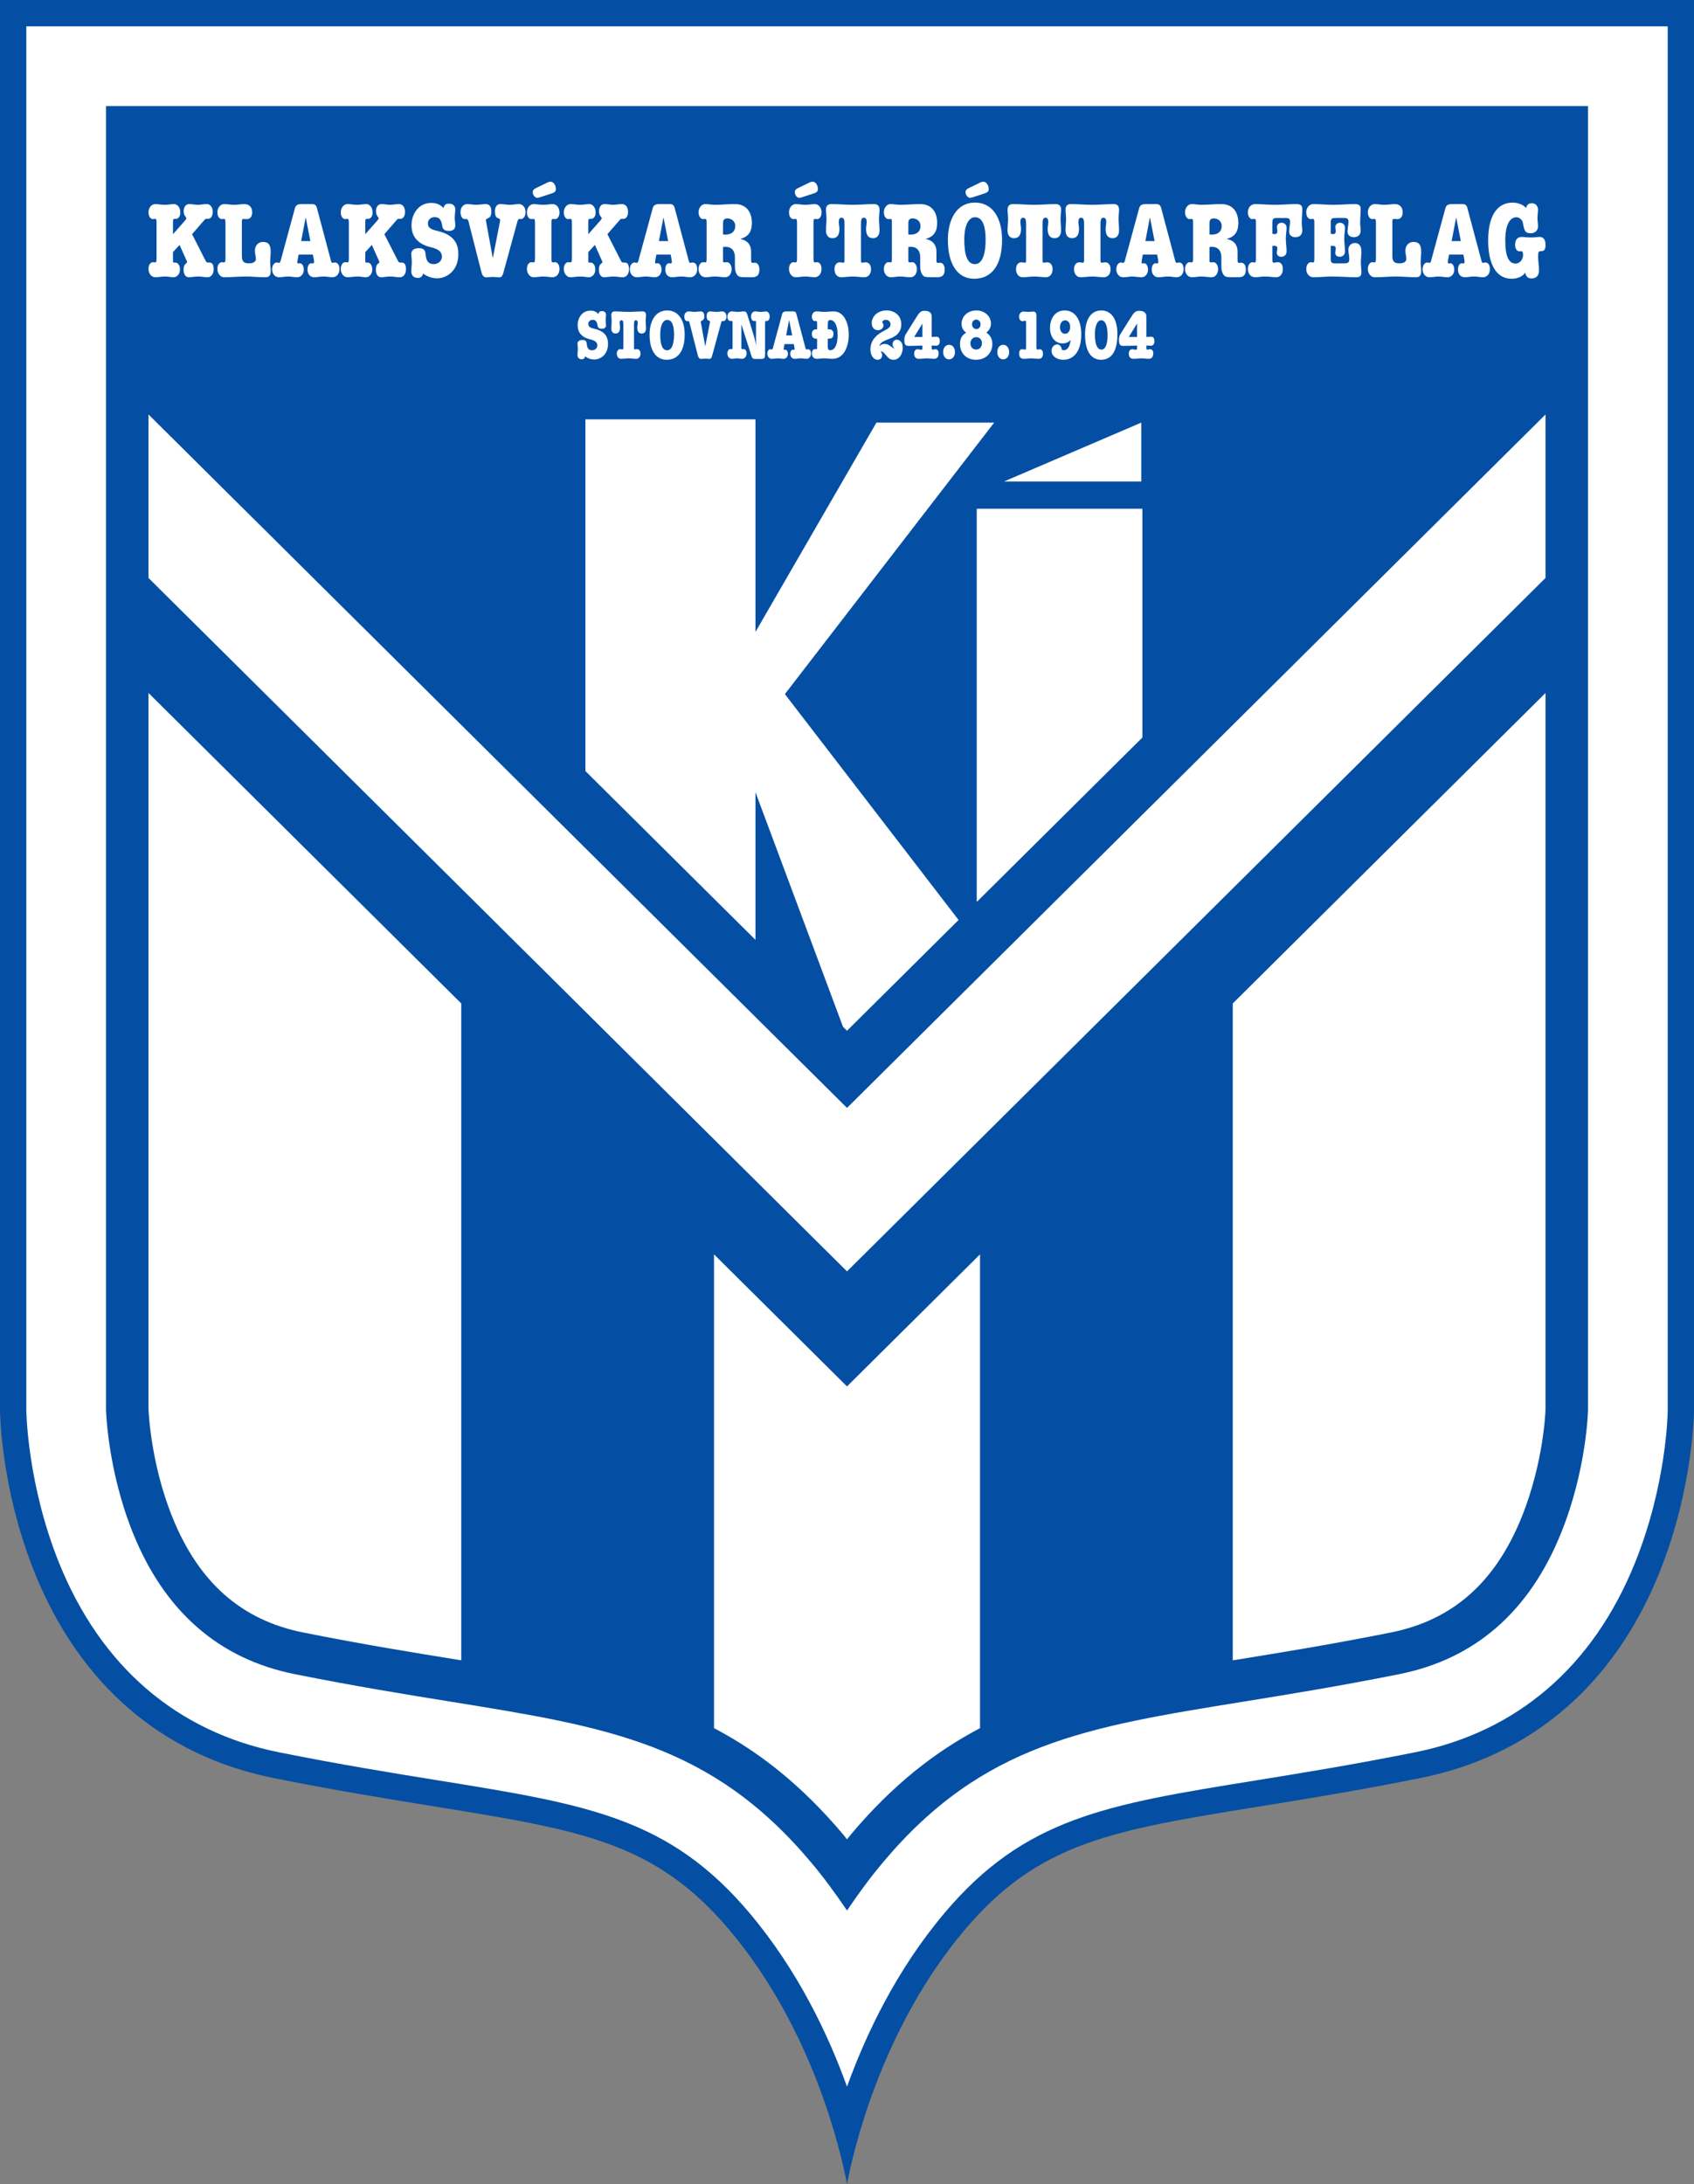 <?xml version="1.0" encoding="UTF-8"?>
<svg xmlns="http://www.w3.org/2000/svg" xmlns:xlink="http://www.w3.org/1999/xlink" width="442.58pt" height="570.41pt" viewBox="0 0 442.58 570.41" version="1.1">
<rect x="0" y="0" width="442.58" height="570.41" fill="#808080" stroke="none"/>
<defs>
<clipPath id="clip1">
  <path d="M 0 0 L 442.578 0 L 442.578 570.41 L 0 570.41 Z M 0 0 "/>
</clipPath>
</defs>
<g id="surface1">
<g clip-path="url(#clip1)" clip-rule="nonzero">
<path style=" stroke:none;fill-rule:nonzero;fill:rgb(1.569%,30.98%,63.921%);fill-opacity:1;" d="M 0 0.004 L 0 368.359 C 0.008 369.223 0.273 389.051 9.102 410.863 C 20.918 440.066 42.508 458.578 71.543 464.387 C 87.758 467.637 101.52 469.859 113.656 471.82 C 151.996 478.012 171.242 481.125 190.617 504.113 C 212.398 529.965 219.668 561.887 221.293 570.41 C 222.918 561.887 230.188 529.965 251.969 504.113 C 271.344 481.125 290.586 478.012 328.93 471.82 C 341.066 469.859 354.824 467.637 371.039 464.387 C 400.078 458.578 421.668 440.066 433.484 410.863 C 442.309 389.051 442.578 369.223 442.586 368.359 L 442.586 0.004 "/>
</g>
<path style=" stroke:none;fill-rule:nonzero;fill:rgb(100%,100%,100%);fill-opacity:1;" d="M 435.711 368.359 C 435.707 369.082 435.457 387.664 427.113 408.285 C 416.203 435.242 396.352 452.312 369.691 457.648 C 353.617 460.867 339.934 463.078 327.859 465.031 C 289.086 471.289 267.738 474.734 246.715 499.684 C 234.145 514.602 226.203 531.363 221.293 544.977 C 216.387 531.363 208.441 514.605 195.871 499.684 C 174.848 474.734 153.5 471.289 114.754 465.031 C 102.641 463.078 88.965 460.867 72.891 457.648 C 46.234 452.312 26.379 435.242 15.473 408.285 C 7.109 387.617 6.875 368.5 6.875 368.312 L 6.875 6.875 L 435.711 6.875 "/>
<path style=" stroke:none;fill-rule:nonzero;fill:rgb(1.569%,30.98%,63.921%);fill-opacity:1;" d="M 414.891 368.184 C 414.887 368.484 414.559 383.805 407.812 400.477 C 399.543 420.914 385.344 433.281 365.605 437.234 C 349.898 440.379 336.426 442.555 324.539 444.477 C 283.746 451.062 256.797 455.414 230.793 486.266 C 227.43 490.258 224.289 494.531 221.293 498.973 C 218.297 494.531 215.16 490.262 211.797 486.27 C 185.789 455.414 158.852 451.066 118.074 444.48 C 106.176 442.559 92.691 440.383 76.98 437.234 C 57.242 433.281 43.043 420.914 34.773 400.477 C 28.125 384.055 27.703 368.504 27.691 368.074 L 27.691 27.699 C 61.641 27.699 361.07 27.699 414.891 27.699 "/>
<path style=" stroke:none;fill-rule:nonzero;fill:rgb(100%,100%,100%);fill-opacity:1;" d="M 46.91 63.965 L 45.195 65.844 L 45.195 67.977 C 45.195 68.395 45.195 68.59 45.473 68.59 L 45.914 68.59 C 46.441 68.59 47.023 69.309 47.023 70.359 C 47.023 71.715 46.105 72.41 45.359 72.41 C 44.617 72.41 44.195 72.219 43.062 72.219 C 42.121 72.219 41.316 72.41 40.598 72.41 C 39.492 72.41 38.793 71.359 38.793 70.25 C 38.793 69 39.461 68.477 39.961 68.477 C 40.18 68.477 40.289 68.531 40.512 68.531 C 40.789 68.531 40.902 68.395 40.902 67.398 L 40.902 58.316 C 40.902 57.316 40.789 57.148 40.512 57.148 C 40.289 57.148 40.18 57.23 39.961 57.23 C 39.461 57.23 38.793 56.707 38.793 55.461 C 38.793 54.355 39.492 53.297 40.598 53.297 C 41.316 53.297 42.121 53.492 43.062 53.492 C 43.977 53.492 44.75 53.297 45.445 53.297 C 46.188 53.297 47.105 53.992 47.105 55.488 C 47.105 56.652 46.496 57.148 45.969 57.148 C 45.25 57.148 45.195 57.148 45.195 58.094 L 45.195 61.164 L 48.324 57.621 C 48.543 57.371 48.684 57.176 48.684 56.957 C 48.684 56.816 48.352 56.484 48.211 56.211 C 48.074 55.934 47.988 55.516 47.988 55.184 C 47.988 54.023 48.566 53.297 49.43 53.297 C 50.203 53.297 50.93 53.492 51.672 53.492 C 52.453 53.492 53.086 53.297 53.973 53.297 C 54.949 53.297 55.574 54.074 55.574 55.352 C 55.574 56.516 55.027 57.148 54.414 57.148 L 53.863 57.148 C 53.664 57.148 53.559 57.262 53.254 57.621 L 50.18 61.164 L 53.723 68.117 C 53.945 68.562 54.027 68.59 54.832 68.59 C 55.387 68.59 55.824 69.086 55.824 70.305 C 55.824 71.523 55.191 72.41 54.223 72.41 C 53.309 72.41 52.781 72.219 51.785 72.219 C 50.73 72.219 50.066 72.41 49.348 72.41 C 48.52 72.41 47.969 71.715 47.969 70.445 C 47.969 69.977 48.02 69.336 48.406 68.977 C 48.652 68.75 48.875 68.613 48.875 68.477 C 48.875 68.312 48.789 68.145 48.707 67.977 "/>
<path style=" stroke:none;fill-rule:nonzero;fill:rgb(100%,100%,100%);fill-opacity:1;" d="M 58.906 58.316 C 58.906 57.316 58.793 57.18 58.516 57.18 C 58.297 57.18 58.18 57.23 57.957 57.23 C 57.469 57.23 56.797 56.707 56.797 55.461 C 56.797 54.355 57.492 53.301 58.594 53.301 C 59.543 53.301 60.121 53.492 61.062 53.492 C 62.199 53.492 62.973 53.301 63.863 53.301 C 65.133 53.301 65.887 54.129 65.887 55.461 C 65.887 56.402 65.465 57.23 64.473 57.23 C 64.109 57.23 63.836 57.18 63.555 57.18 C 63.285 57.18 63.195 57.398 63.195 57.898 L 63.195 66.957 C 63.195 68.367 63.836 68.781 64.996 68.781 C 66.547 68.781 66.852 68.09 66.852 67.621 C 66.852 66.926 66.598 66.234 66.598 65.512 C 66.598 63.91 67.68 63.188 68.68 63.188 C 69.871 63.188 70.727 63.629 70.727 65.734 C 70.727 66.625 70.59 67.453 70.59 68.535 C 70.59 69.391 70.727 70 70.727 70.641 C 70.727 71.691 70.562 72.41 69.316 72.41 C 67.57 72.41 65.988 72.219 64.336 72.219 C 62.199 72.219 60.566 72.41 58.594 72.41 C 57.492 72.41 56.797 71.359 56.797 70.25 C 56.797 69 57.469 68.477 57.957 68.477 C 58.18 68.477 58.297 68.531 58.516 68.531 C 58.793 68.531 58.906 68.395 58.906 67.398 "/>
<path style=" stroke:none;fill-rule:nonzero;fill:rgb(100%,100%,100%);fill-opacity:1;" d="M 79.895 56.898 L 79.84 56.898 L 78.68 62.969 L 81.086 62.969 Z M 77.738 68.008 C 77.711 68.172 77.684 68.34 77.684 68.477 C 77.684 68.699 77.766 68.809 77.984 68.809 C 78.121 68.809 78.211 68.754 78.398 68.754 C 78.816 68.754 79.371 69.336 79.371 70.445 C 79.371 71.496 78.68 72.41 77.652 72.41 C 76.852 72.41 76.102 72.219 75.215 72.219 C 74.496 72.219 73.695 72.41 72.891 72.41 C 71.836 72.41 71.09 71.496 71.09 70.363 C 71.09 69.172 71.754 68.562 72.254 68.562 C 72.477 68.562 72.641 68.645 72.891 68.645 C 73.164 68.645 73.25 68.367 73.391 67.84 L 77.07 54.328 C 77.344 53.301 78.234 53.301 79.035 53.301 L 81.445 53.301 C 82.027 53.301 82.559 53.387 82.801 54.328 L 86.402 67.84 C 86.598 68.562 86.625 68.645 86.848 68.645 C 87.098 68.645 87.289 68.562 87.512 68.562 C 88.094 68.562 88.68 69 88.68 70.305 C 88.68 71.441 88.012 72.41 86.824 72.41 C 86.098 72.41 85.605 72.219 84.492 72.219 C 83.605 72.219 82.891 72.41 82.141 72.41 C 80.918 72.41 80.34 71.496 80.34 70.391 C 80.34 69.172 80.949 68.754 81.281 68.754 C 81.422 68.754 81.559 68.809 81.699 68.809 C 81.996 68.809 82.055 68.672 82.055 68.367 C 82.055 68.172 82.027 67.98 81.996 67.812 L 81.746 66.484 L 78.016 66.484 "/>
<path style=" stroke:none;fill-rule:nonzero;fill:rgb(100%,100%,100%);fill-opacity:1;" d="M 97.152 63.965 L 95.434 65.844 L 95.434 67.977 C 95.434 68.395 95.434 68.59 95.711 68.59 L 96.156 68.59 C 96.676 68.59 97.258 69.309 97.258 70.359 C 97.258 71.715 96.348 72.41 95.598 72.41 C 94.855 72.41 94.434 72.219 93.297 72.219 C 92.359 72.219 91.555 72.41 90.832 72.41 C 89.727 72.41 89.035 71.359 89.035 70.25 C 89.035 69 89.699 68.477 90.199 68.477 C 90.422 68.477 90.531 68.531 90.754 68.531 C 91.031 68.531 91.141 68.395 91.141 67.398 L 91.141 58.316 C 91.141 57.316 91.031 57.148 90.754 57.148 C 90.531 57.148 90.422 57.23 90.199 57.23 C 89.699 57.23 89.035 56.707 89.035 55.461 C 89.035 54.355 89.727 53.297 90.832 53.297 C 91.555 53.297 92.359 53.492 93.297 53.492 C 94.215 53.492 94.988 53.297 95.684 53.297 C 96.434 53.297 97.344 53.992 97.344 55.488 C 97.344 56.652 96.734 57.148 96.207 57.148 C 95.488 57.148 95.434 57.148 95.434 58.094 L 95.434 61.164 L 98.566 57.621 C 98.785 57.371 98.922 57.176 98.922 56.957 C 98.922 56.816 98.59 56.484 98.449 56.211 C 98.312 55.934 98.23 55.516 98.23 55.184 C 98.23 54.023 98.809 53.297 99.668 53.297 C 100.445 53.297 101.164 53.492 101.914 53.492 C 102.688 53.492 103.324 53.297 104.211 53.297 C 105.184 53.297 105.816 54.074 105.816 55.352 C 105.816 56.516 105.266 57.148 104.656 57.148 L 104.098 57.148 C 103.906 57.148 103.797 57.262 103.496 57.621 L 100.418 61.164 L 103.965 68.117 C 104.18 68.562 104.27 68.59 105.07 68.59 C 105.625 68.59 106.07 69.086 106.07 70.305 C 106.07 71.523 105.43 72.41 104.461 72.41 C 103.551 72.41 103.023 72.219 102.027 72.219 C 100.973 72.219 100.309 72.41 99.59 72.41 C 98.758 72.41 98.203 71.715 98.203 70.445 C 98.203 69.977 98.258 69.336 98.645 68.977 C 98.895 68.75 99.117 68.613 99.117 68.477 C 99.117 68.312 99.035 68.145 98.949 67.977 "/>
<path style=" stroke:none;fill-rule:nonzero;fill:rgb(100%,100%,100%);fill-opacity:1;" d="M 119.746 66.402 C 119.746 70.914 116.453 72.691 114.293 72.691 C 112.883 72.691 111.664 72.273 110.527 71.441 C 110.363 72.129 110.055 72.578 109.117 72.578 C 107.898 72.578 107.453 71.715 107.453 70.859 C 107.453 70.027 107.59 69.309 107.59 68.477 C 107.59 67.648 107.453 66.953 107.453 66.316 C 107.453 65.211 108.398 64.82 109.422 64.82 C 110.832 64.82 111.109 65.461 111.191 66.43 C 111.355 68.422 112.137 68.977 113.352 68.977 C 114.543 68.977 115.457 68.09 115.457 67.012 C 115.457 65.707 114.43 65.016 112.574 64.574 C 109.035 63.742 107.512 61.664 107.512 58.84 C 107.512 55.961 109.309 52.996 112.66 52.996 C 114.184 52.996 115.039 53.492 115.871 54.328 C 116.117 53.547 116.344 53.191 117.312 53.191 C 118.285 53.191 118.945 53.691 118.945 54.715 C 118.945 55.461 118.809 56.043 118.809 56.871 C 118.809 57.594 118.945 58.176 118.945 58.895 C 118.945 59.723 118.477 60.309 117.285 60.309 C 116.09 60.309 115.676 59.84 115.543 59.008 C 115.289 57.535 114.906 56.707 113.543 56.707 C 112.633 56.707 111.801 57.316 111.801 58.34 C 111.801 59.695 112.883 59.973 114.57 60.391 C 119.086 61.5 119.746 64.188 119.746 66.402 "/>
<path style=" stroke:none;fill-rule:nonzero;fill:rgb(100%,100%,100%);fill-opacity:1;" d="M 128.723 67.289 L 128.781 67.289 L 130.633 57.812 C 130.746 57.207 130.523 57.121 130.051 56.957 C 129.555 56.789 129.309 56.184 129.309 55.238 C 129.309 53.938 129.859 53.297 130.746 53.297 C 131.496 53.297 132.379 53.492 133.211 53.492 C 134.121 53.492 134.816 53.297 135.59 53.297 C 136.395 53.297 137.309 53.992 137.309 55.406 C 137.309 56.543 136.676 57.207 136.172 57.207 L 135.645 57.207 C 135.426 57.207 135.34 57.348 135.176 57.867 L 131.551 71.109 C 131.219 72.355 130.805 72.438 130.441 72.438 C 129.941 72.438 129.555 72.328 128.836 72.328 C 128.004 72.328 127.59 72.438 127.062 72.438 C 126.398 72.438 126.035 72.023 125.789 71.109 L 122.41 57.867 C 122.297 57.398 122.074 57.207 121.914 57.207 L 121.301 57.207 C 120.719 57.207 120.305 56.207 120.305 55.434 C 120.305 53.992 121.219 53.297 122.102 53.297 C 122.879 53.297 123.574 53.492 124.398 53.492 C 125.266 53.492 126.062 53.297 126.895 53.297 C 127.668 53.297 128.363 53.773 128.363 55.184 C 128.363 56.289 128.059 56.707 127.754 56.848 C 127.031 57.23 126.895 57.32 126.953 57.598 "/>
<path style=" stroke:none;fill-rule:nonzero;fill:rgb(100%,100%,100%);fill-opacity:1;" d="M 141.465 51.391 C 140.746 51.613 140.578 51.668 140.383 51.668 C 139.719 51.668 139.191 50.891 139.191 50.199 C 139.191 49.508 139.578 49.344 140.602 48.844 L 143.125 47.625 C 143.426 47.488 143.539 47.457 143.84 47.457 C 144.676 47.457 145.23 48.484 145.23 49.344 C 145.23 49.926 145.035 50.227 144.094 50.531 Z M 144.066 67.398 C 144.066 68.391 144.176 68.531 144.453 68.531 C 144.676 68.531 144.789 68.477 145.008 68.477 C 145.531 68.477 146.172 69 146.172 70.25 C 146.172 71.359 145.504 72.41 144.367 72.41 C 143.652 72.41 142.848 72.219 141.93 72.219 C 140.988 72.219 140.191 72.41 139.465 72.41 C 138.359 72.41 137.668 71.359 137.668 70.25 C 137.668 69 138.332 68.477 138.832 68.477 C 139.055 68.477 139.164 68.531 139.383 68.531 C 139.664 68.531 139.777 68.391 139.777 67.398 L 139.777 58.316 C 139.777 57.32 139.664 57.18 139.383 57.18 C 139.164 57.18 139.055 57.23 138.832 57.23 C 138.332 57.23 137.668 56.707 137.668 55.461 C 137.668 54.352 138.359 53.301 139.465 53.301 C 140.191 53.301 140.988 53.492 141.93 53.492 C 142.848 53.492 143.652 53.301 144.367 53.301 C 145.504 53.301 146.172 54.352 146.172 55.461 C 146.172 56.707 145.531 57.23 145.008 57.23 C 144.789 57.23 144.676 57.18 144.453 57.18 C 144.176 57.18 144.066 57.32 144.066 58.316 "/>
<path style=" stroke:none;fill-rule:nonzero;fill:rgb(100%,100%,100%);fill-opacity:1;" d="M 155.418 63.965 L 153.703 65.844 L 153.703 67.977 C 153.703 68.395 153.703 68.59 153.98 68.59 L 154.426 68.59 C 154.949 68.59 155.531 69.309 155.531 70.359 C 155.531 71.715 154.617 72.41 153.867 72.41 C 153.121 72.41 152.707 72.219 151.574 72.219 C 150.633 72.219 149.824 72.41 149.105 72.41 C 148 72.41 147.305 71.359 147.305 70.25 C 147.305 69 147.969 68.477 148.469 68.477 C 148.688 68.477 148.801 68.531 149.023 68.531 C 149.301 68.531 149.41 68.395 149.41 67.398 L 149.41 58.316 C 149.41 57.316 149.301 57.148 149.023 57.148 C 148.801 57.148 148.688 57.23 148.469 57.23 C 147.969 57.23 147.305 56.707 147.305 55.461 C 147.305 54.355 148 53.297 149.105 53.297 C 149.824 53.297 150.633 53.492 151.574 53.492 C 152.484 53.492 153.258 53.297 153.953 53.297 C 154.699 53.297 155.613 53.992 155.613 55.488 C 155.613 56.652 155.004 57.148 154.48 57.148 C 153.758 57.148 153.703 57.148 153.703 58.094 L 153.703 61.164 L 156.832 57.621 C 157.055 57.371 157.191 57.176 157.191 56.957 C 157.191 56.816 156.863 56.484 156.723 56.211 C 156.586 55.934 156.5 55.516 156.5 55.184 C 156.5 54.023 157.086 53.297 157.938 53.297 C 158.715 53.297 159.438 53.492 160.184 53.492 C 160.961 53.492 161.594 53.297 162.484 53.297 C 163.449 53.297 164.086 54.074 164.086 55.352 C 164.086 56.516 163.535 57.148 162.926 57.148 L 162.371 57.148 C 162.176 57.148 162.066 57.262 161.766 57.621 L 158.688 61.164 L 162.23 68.117 C 162.453 68.562 162.539 68.59 163.34 68.59 C 163.895 68.59 164.336 69.086 164.336 70.305 C 164.336 71.523 163.699 72.41 162.73 72.41 C 161.816 72.41 161.289 72.219 160.293 72.219 C 159.242 72.219 158.582 72.41 157.855 72.41 C 157.031 72.41 156.473 71.715 156.473 70.445 C 156.473 69.977 156.535 69.336 156.914 68.977 C 157.168 68.75 157.387 68.613 157.387 68.477 C 157.387 68.312 157.301 68.145 157.215 67.977 "/>
<path style=" stroke:none;fill-rule:nonzero;fill:rgb(100%,100%,100%);fill-opacity:1;" d="M 173.367 56.898 L 173.312 56.898 L 172.148 62.969 L 174.559 62.969 Z M 171.207 68.008 C 171.18 68.172 171.148 68.34 171.148 68.477 C 171.148 68.699 171.234 68.809 171.457 68.809 C 171.598 68.809 171.676 68.754 171.871 68.754 C 172.285 68.754 172.84 69.336 172.84 70.445 C 172.84 71.496 172.148 72.41 171.121 72.41 C 170.32 72.41 169.574 72.219 168.688 72.219 C 167.969 72.219 167.164 72.41 166.359 72.41 C 165.309 72.41 164.559 71.496 164.559 70.363 C 164.559 69.172 165.23 68.562 165.727 68.562 C 165.945 68.562 166.109 68.645 166.359 68.645 C 166.637 68.645 166.723 68.367 166.859 67.84 L 170.547 54.328 C 170.82 53.301 171.703 53.301 172.512 53.301 L 174.922 53.301 C 175.5 53.301 176.027 53.387 176.273 54.328 L 179.875 67.84 C 180.066 68.562 180.098 68.645 180.32 68.645 C 180.566 68.645 180.762 68.562 180.984 68.562 C 181.562 68.562 182.145 69 182.145 70.305 C 182.145 71.441 181.477 72.41 180.293 72.41 C 179.57 72.41 179.074 72.219 177.965 72.219 C 177.074 72.219 176.359 72.41 175.609 72.41 C 174.395 72.41 173.809 71.496 173.809 70.391 C 173.809 69.172 174.426 68.754 174.754 68.754 C 174.891 68.754 175.027 68.809 175.168 68.809 C 175.473 68.809 175.527 68.672 175.527 68.367 C 175.527 68.172 175.5 67.98 175.473 67.812 L 175.223 66.484 L 171.484 66.484 "/>
<path style=" stroke:none;fill-rule:nonzero;fill:rgb(100%,100%,100%);fill-opacity:1;" d="M 188.902 61.223 C 189.152 61.273 189.289 61.273 189.516 61.273 C 190.844 61.273 192.09 60.668 192.09 59.008 C 192.09 57.703 191.008 57.039 190.039 57.039 C 189.211 57.039 188.902 57.453 188.902 58.316 Z M 188.902 67.676 L 188.902 68.008 C 188.902 68.312 188.902 68.531 189.266 68.531 C 189.484 68.531 189.652 68.477 189.902 68.477 C 190.703 68.477 191.148 69.449 191.148 70.277 C 191.148 71.328 190.621 72.41 189.402 72.41 C 188.539 72.41 187.852 72.219 186.77 72.219 C 185.832 72.219 185.219 72.41 184.336 72.41 C 183.113 72.41 182.504 71.273 182.504 70.277 C 182.504 69.254 183.062 68.477 183.672 68.477 C 183.867 68.477 184.035 68.531 184.227 68.531 C 184.582 68.531 184.613 68.285 184.613 67.426 L 184.613 58.262 C 184.613 57.398 184.582 57.18 184.195 57.18 C 184 57.18 183.867 57.23 183.672 57.23 C 183.145 57.23 182.504 56.562 182.504 55.434 C 182.504 54.492 183.113 53.301 184.281 53.301 C 185.168 53.301 185.945 53.492 186.77 53.492 C 188.406 53.492 190.094 53.301 192.004 53.301 C 195.082 53.301 196.438 55.488 196.438 58.23 C 196.438 60.477 195.551 61.805 193.473 62.383 L 193.473 62.438 C 195.719 62.855 196.242 64.465 196.242 65.68 L 196.242 68.117 C 196.242 68.449 196.387 68.672 196.605 68.672 C 196.828 68.672 197.043 68.613 197.242 68.613 C 197.82 68.613 198.402 69.199 198.402 70.363 C 198.402 71.828 197.852 72.41 196.387 72.41 C 193.449 72.41 193.113 72.41 192.672 71.883 C 192.199 71.328 192.004 70.445 192.004 69.641 L 192.004 67.148 C 192.004 65.762 191.363 64.465 189.539 64.465 C 189.32 64.465 189.184 64.492 188.902 64.516 "/>
<path style=" stroke:none;fill-rule:nonzero;fill:rgb(100%,100%,100%);fill-opacity:1;" d="M 209.922 51.391 C 209.203 51.613 209.035 51.668 208.844 51.668 C 208.184 51.668 207.656 50.891 207.656 50.199 C 207.656 49.508 208.039 49.344 209.066 48.844 L 211.59 47.625 C 211.891 47.488 212.004 47.457 212.309 47.457 C 213.137 47.457 213.691 48.484 213.691 49.344 C 213.691 49.926 213.496 50.227 212.555 50.531 Z M 212.527 67.398 C 212.527 68.391 212.637 68.531 212.918 68.531 C 213.137 68.531 213.246 68.477 213.469 68.477 C 213.992 68.477 214.637 69 214.637 70.25 C 214.637 71.359 213.965 72.41 212.836 72.41 C 212.113 72.41 211.309 72.219 210.395 72.219 C 209.453 72.219 208.648 72.41 207.93 72.41 C 206.82 72.41 206.133 71.359 206.133 70.25 C 206.133 69 206.797 68.477 207.293 68.477 C 207.516 68.477 207.629 68.531 207.848 68.531 C 208.129 68.531 208.238 68.391 208.238 67.398 L 208.238 58.316 C 208.238 57.32 208.129 57.18 207.848 57.18 C 207.629 57.18 207.516 57.23 207.293 57.23 C 206.797 57.23 206.133 56.707 206.133 55.461 C 206.133 54.352 206.82 53.301 207.93 53.301 C 208.648 53.301 209.453 53.492 210.395 53.492 C 211.309 53.492 212.113 53.301 212.836 53.301 C 213.965 53.301 214.637 54.352 214.637 55.461 C 214.637 56.707 213.992 57.23 213.469 57.23 C 213.246 57.23 213.137 57.18 212.918 57.18 C 212.637 57.18 212.527 57.32 212.527 58.316 "/>
<path style=" stroke:none;fill-rule:nonzero;fill:rgb(100%,100%,100%);fill-opacity:1;" d="M 220.641 58.477 C 220.641 57.094 220.34 56.871 219.867 56.871 C 219.367 56.871 219.148 57.23 219.148 57.98 C 219.148 58.59 219.312 59.113 219.312 59.781 C 219.312 61.223 218.812 62.215 217.484 62.215 C 216.406 62.215 215.793 61.414 215.793 60.195 C 215.793 59.086 215.934 58.148 215.934 57.207 C 215.934 56.234 215.793 55.52 215.793 54.77 C 215.793 53.605 216.465 53.301 217.234 53.301 C 219.09 53.301 220.863 53.492 222.773 53.492 C 224.715 53.492 226.488 53.301 228.34 53.301 C 229.113 53.301 229.785 53.605 229.785 54.77 C 229.785 55.52 229.645 56.234 229.645 57.207 C 229.645 58.148 229.785 59.086 229.785 60.195 C 229.785 61.414 229.172 62.215 228.09 62.215 C 226.766 62.215 226.27 61.223 226.27 59.781 C 226.27 59.113 226.43 58.59 226.43 57.98 C 226.43 57.23 226.203 56.871 225.703 56.871 C 225.238 56.871 224.938 57.094 224.938 58.477 L 224.938 67.535 C 224.938 68.504 224.938 68.613 225.297 68.613 C 225.602 68.613 225.852 68.504 226.125 68.504 C 227.039 68.504 227.57 69.254 227.57 70.332 C 227.57 71.523 226.875 72.41 225.82 72.41 C 224.852 72.41 223.883 72.219 222.773 72.219 C 221.695 72.219 220.723 72.41 219.758 72.41 C 218.703 72.41 218.016 71.523 218.016 70.332 C 218.016 69.254 218.539 68.504 219.453 68.504 C 219.727 68.504 219.98 68.613 220.285 68.613 C 220.641 68.613 220.641 68.504 220.641 67.535 "/>
<path style=" stroke:none;fill-rule:nonzero;fill:rgb(100%,100%,100%);fill-opacity:1;" d="M 237.312 61.223 C 237.57 61.273 237.703 61.273 237.93 61.273 C 239.254 61.273 240.496 60.668 240.496 59.008 C 240.496 57.703 239.418 57.039 238.453 57.039 C 237.617 57.039 237.312 57.453 237.312 58.316 Z M 237.312 67.676 L 237.312 68.008 C 237.312 68.312 237.312 68.531 237.676 68.531 C 237.895 68.531 238.059 68.477 238.312 68.477 C 239.117 68.477 239.559 69.449 239.559 70.277 C 239.559 71.328 239.027 72.41 237.812 72.41 C 236.949 72.41 236.266 72.219 235.18 72.219 C 234.242 72.219 233.629 72.41 232.746 72.41 C 231.531 72.41 230.922 71.273 230.922 70.277 C 230.922 69.254 231.473 68.477 232.078 68.477 C 232.273 68.477 232.438 68.531 232.633 68.531 C 232.992 68.531 233.02 68.285 233.02 67.426 L 233.02 58.262 C 233.02 57.398 232.992 57.18 232.605 57.18 C 232.41 57.18 232.273 57.23 232.078 57.23 C 231.555 57.23 230.922 56.562 230.922 55.434 C 230.922 54.492 231.531 53.301 232.688 53.301 C 233.574 53.301 234.352 53.492 235.18 53.492 C 236.812 53.492 238.512 53.301 240.418 53.301 C 243.492 53.301 244.848 55.488 244.848 58.23 C 244.848 60.477 243.965 61.805 241.887 62.383 L 241.887 62.438 C 244.133 62.855 244.656 64.465 244.656 65.68 L 244.656 68.117 C 244.656 68.449 244.797 68.672 245.012 68.672 C 245.234 68.672 245.457 68.613 245.652 68.613 C 246.234 68.613 246.816 69.199 246.816 70.363 C 246.816 71.828 246.258 72.41 244.797 72.41 C 241.859 72.41 241.527 72.41 241.086 71.883 C 240.609 71.328 240.418 70.445 240.418 69.641 L 240.418 67.148 C 240.418 65.762 239.773 64.465 237.957 64.465 C 237.73 64.465 237.59 64.492 237.312 64.516 "/>
<path style=" stroke:none;fill-rule:nonzero;fill:rgb(100%,100%,100%);fill-opacity:1;" d="M 254.539 51.391 C 253.816 51.613 253.652 51.668 253.465 51.668 C 252.805 51.668 252.266 50.891 252.266 50.199 C 252.266 49.508 252.66 49.344 253.684 48.844 L 256.203 47.625 C 256.508 47.488 256.617 47.457 256.926 47.457 C 257.754 47.457 258.309 48.484 258.309 49.344 C 258.309 49.926 258.109 50.227 257.172 50.531 Z M 254.711 68.977 C 256.781 68.977 257.504 66.043 257.504 62.633 C 257.504 58.262 256.344 56.734 254.738 56.734 C 253.348 56.734 251.934 58.316 251.934 62.605 C 251.934 66.707 252.77 68.977 254.711 68.977 M 254.738 52.91 C 259.078 52.91 261.801 56.594 261.801 62.66 C 261.801 69.059 259.223 72.801 254.516 72.801 C 250.195 72.801 247.645 69.059 247.645 62.633 C 247.645 57.43 249.855 52.91 254.738 52.91 "/>
<path style=" stroke:none;fill-rule:nonzero;fill:rgb(100%,100%,100%);fill-opacity:1;" d="M 268.082 58.477 C 268.082 57.094 267.781 56.871 267.309 56.871 C 266.812 56.871 266.59 57.23 266.59 57.98 C 266.59 58.59 266.758 59.113 266.758 59.781 C 266.758 61.223 266.258 62.215 264.926 62.215 C 263.84 62.215 263.242 61.414 263.242 60.195 C 263.242 59.086 263.375 58.148 263.375 57.207 C 263.375 56.234 263.242 55.52 263.242 54.77 C 263.242 53.605 263.902 53.301 264.68 53.301 C 266.539 53.301 268.305 53.492 270.215 53.492 C 272.152 53.492 273.926 53.301 275.785 53.301 C 276.559 53.301 277.223 53.605 277.223 54.77 C 277.223 55.52 277.086 56.234 277.086 57.207 C 277.086 58.148 277.223 59.086 277.223 60.195 C 277.223 61.414 276.617 62.215 275.535 62.215 C 274.207 62.215 273.711 61.223 273.711 59.781 C 273.711 59.113 273.867 58.59 273.867 57.98 C 273.867 57.23 273.652 56.871 273.152 56.871 C 272.684 56.871 272.375 57.094 272.375 58.477 L 272.375 67.535 C 272.375 68.504 272.375 68.613 272.738 68.613 C 273.043 68.613 273.289 68.504 273.562 68.504 C 274.48 68.504 275.008 69.254 275.008 70.332 C 275.008 71.523 274.316 72.41 273.258 72.41 C 272.293 72.41 271.324 72.219 270.215 72.219 C 269.137 72.219 268.168 72.41 267.191 72.41 C 266.145 72.41 265.453 71.523 265.453 70.332 C 265.453 69.254 265.977 68.504 266.891 68.504 C 267.164 68.504 267.414 68.613 267.723 68.613 C 268.082 68.613 268.082 68.504 268.082 67.535 "/>
<path style=" stroke:none;fill-rule:nonzero;fill:rgb(100%,100%,100%);fill-opacity:1;" d="M 283.23 58.477 C 283.23 57.094 282.938 56.871 282.461 56.871 C 281.961 56.871 281.742 57.23 281.742 57.98 C 281.742 58.59 281.902 59.113 281.902 59.781 C 281.902 61.223 281.406 62.215 280.074 62.215 C 278.996 62.215 278.387 61.414 278.387 60.195 C 278.387 59.086 278.523 58.148 278.523 57.207 C 278.523 56.234 278.387 55.52 278.387 54.77 C 278.387 53.605 279.047 53.301 279.836 53.301 C 281.684 53.301 283.453 53.492 285.371 53.492 C 287.305 53.492 289.078 53.301 290.938 53.301 C 291.707 53.301 292.371 53.605 292.371 54.77 C 292.371 55.52 292.234 56.234 292.234 57.207 C 292.234 58.148 292.371 59.086 292.371 60.195 C 292.371 61.414 291.766 62.215 290.676 62.215 C 289.355 62.215 288.855 61.223 288.855 59.781 C 288.855 59.113 289.023 58.59 289.023 57.98 C 289.023 57.23 288.801 56.871 288.305 56.871 C 287.828 56.871 287.523 57.094 287.523 58.477 L 287.523 67.535 C 287.523 68.504 287.523 68.613 287.879 68.613 C 288.191 68.613 288.438 68.504 288.715 68.504 C 289.633 68.504 290.156 69.254 290.156 70.332 C 290.156 71.523 289.469 72.41 288.414 72.41 C 287.445 72.41 286.473 72.219 285.371 72.219 C 284.281 72.219 283.316 72.41 282.344 72.41 C 281.293 72.41 280.602 71.523 280.602 70.332 C 280.602 69.254 281.129 68.504 282.047 68.504 C 282.32 68.504 282.57 68.613 282.875 68.613 C 283.23 68.613 283.23 68.504 283.23 67.535 "/>
<path style=" stroke:none;fill-rule:nonzero;fill:rgb(100%,100%,100%);fill-opacity:1;" d="M 300.461 56.898 L 300.402 56.898 L 299.242 62.969 L 301.648 62.969 Z M 298.301 68.008 C 298.273 68.172 298.25 68.34 298.25 68.477 C 298.25 68.699 298.328 68.809 298.551 68.809 C 298.684 68.809 298.773 68.754 298.969 68.754 C 299.379 68.754 299.934 69.336 299.934 70.445 C 299.934 71.496 299.242 72.41 298.219 72.41 C 297.414 72.41 296.664 72.219 295.781 72.219 C 295.062 72.219 294.258 72.41 293.453 72.41 C 292.395 72.41 291.652 71.496 291.652 70.363 C 291.652 69.172 292.316 68.562 292.812 68.562 C 293.043 68.562 293.199 68.645 293.453 68.645 C 293.73 68.645 293.816 68.367 293.953 67.84 L 297.633 54.328 C 297.91 53.301 298.793 53.301 299.602 53.301 L 302.016 53.301 C 302.594 53.301 303.113 53.387 303.371 54.328 L 306.969 67.84 C 307.164 68.562 307.188 68.645 307.414 68.645 C 307.668 68.645 307.859 68.562 308.07 68.562 C 308.656 68.562 309.238 69 309.238 70.305 C 309.238 71.441 308.574 72.41 307.383 72.41 C 306.66 72.41 306.164 72.219 305.055 72.219 C 304.172 72.219 303.449 72.41 302.699 72.41 C 301.488 72.41 300.898 71.496 300.898 70.391 C 300.898 69.172 301.516 68.754 301.848 68.754 C 301.984 68.754 302.129 68.809 302.262 68.809 C 302.562 68.809 302.613 68.672 302.613 68.367 C 302.613 68.172 302.594 67.98 302.562 67.812 L 302.316 66.484 L 298.582 66.484 "/>
<path style=" stroke:none;fill-rule:nonzero;fill:rgb(100%,100%,100%);fill-opacity:1;" d="M 316 61.223 C 316.25 61.273 316.379 61.273 316.605 61.273 C 317.938 61.273 319.184 60.668 319.184 59.008 C 319.184 57.703 318.102 57.039 317.137 57.039 C 316.301 57.039 316 57.453 316 58.316 Z M 316 67.676 L 316 68.008 C 316 68.312 316 68.531 316.363 68.531 C 316.578 68.531 316.742 68.477 316.988 68.477 C 317.789 68.477 318.238 69.449 318.238 70.277 C 318.238 71.328 317.711 72.41 316.496 72.41 C 315.637 72.41 314.938 72.219 313.867 72.219 C 312.922 72.219 312.309 72.41 311.43 72.41 C 310.207 72.41 309.605 71.273 309.605 70.277 C 309.605 69.254 310.156 68.477 310.766 68.477 C 310.957 68.477 311.129 68.531 311.312 68.531 C 311.68 68.531 311.703 68.285 311.703 67.426 L 311.703 58.262 C 311.703 57.398 311.68 57.18 311.289 57.18 C 311.094 57.18 310.957 57.23 310.766 57.23 C 310.238 57.23 309.605 56.562 309.605 55.434 C 309.605 54.492 310.207 53.301 311.371 53.301 C 312.254 53.301 313.031 53.492 313.867 53.492 C 315.504 53.492 317.188 53.301 319.094 53.301 C 322.176 53.301 323.531 55.488 323.531 58.23 C 323.531 60.477 322.641 61.805 320.562 62.383 L 320.562 62.438 C 322.805 62.855 323.336 64.465 323.336 65.68 L 323.336 68.117 C 323.336 68.449 323.473 68.672 323.691 68.672 C 323.918 68.672 324.141 68.613 324.34 68.613 C 324.914 68.613 325.492 69.199 325.492 70.363 C 325.492 71.828 324.941 72.41 323.473 72.41 C 320.535 72.41 320.207 72.41 319.77 71.883 C 319.297 71.328 319.094 70.445 319.094 69.641 L 319.094 67.148 C 319.094 65.762 318.469 64.465 316.637 64.465 C 316.414 64.465 316.273 64.492 316 64.516 "/>
<path style=" stroke:none;fill-rule:nonzero;fill:rgb(100%,100%,100%);fill-opacity:1;" d="M 328.133 58.316 C 328.133 57.43 328.102 57.18 327.715 57.18 C 327.52 57.18 327.41 57.23 327.16 57.23 C 326.664 57.23 326.023 56.652 326.023 55.461 C 326.023 54.27 326.777 53.301 327.902 53.301 C 329.426 53.301 331.402 53.492 333.004 53.492 C 335.137 53.492 336.848 53.301 338.672 53.301 C 339.836 53.301 340.238 53.691 340.238 54.574 C 340.238 55.789 340.098 56.957 340.098 58.34 C 340.098 58.895 340.238 59.477 340.238 60.195 C 340.238 61.25 339.625 61.941 338.43 61.941 C 337.406 61.941 336.801 61.359 336.801 60.477 C 336.801 59.641 337.051 58.676 337.051 57.957 C 337.051 57.148 336.734 56.93 335.883 56.93 L 333.809 56.93 C 332.746 56.93 332.418 57.012 332.418 58.203 L 332.418 61.027 C 332.586 61.082 332.727 61.141 332.949 61.141 C 333.613 61.141 333.723 60.836 333.723 60.363 C 333.723 59.945 333.613 59.672 333.613 59.281 C 333.613 58.676 334.129 58.176 334.828 58.176 C 335.52 58.176 336.133 58.645 336.133 59.449 C 336.133 60.391 335.941 61.25 335.941 62.301 C 335.941 63.41 336.133 64.492 336.133 65.652 C 336.133 66.457 335.633 67.066 334.742 67.066 C 333.945 67.066 333.582 66.566 333.582 65.984 C 333.582 65.566 333.723 65.32 333.723 64.852 C 333.723 64.406 333.473 64.188 332.809 64.188 C 332.695 64.188 332.613 64.215 332.418 64.242 L 332.418 67.812 C 332.418 68.312 332.473 68.613 332.832 68.613 C 333.176 68.613 333.5 68.477 333.859 68.477 C 334.605 68.477 335.16 69.086 335.16 70.277 C 335.16 71.578 334.414 72.41 333.445 72.41 C 332.527 72.41 331.73 72.219 330.449 72.219 C 329.371 72.219 328.797 72.41 327.902 72.41 C 326.715 72.41 326.023 71.387 326.023 70.277 C 326.023 69.086 326.715 68.477 327.16 68.477 C 327.383 68.477 327.57 68.562 327.734 68.562 C 328.102 68.562 328.133 68.285 328.133 67.426 "/>
<path style=" stroke:none;fill-rule:nonzero;fill:rgb(100%,100%,100%);fill-opacity:1;" d="M 351.145 68.781 C 352.164 68.781 352.52 68.59 352.52 67.676 C 352.52 66.844 352.277 65.902 352.277 65.211 C 352.277 64.324 352.914 63.461 353.996 63.461 C 354.969 63.461 355.688 64.102 355.688 65.707 C 355.688 66.566 355.547 67.48 355.547 68.531 C 355.547 69.641 355.688 70.223 355.688 71.133 C 355.688 72.355 354.969 72.41 354.02 72.41 C 352.555 72.41 350.234 72.219 347.844 72.219 C 346.266 72.219 344.824 72.41 343.168 72.41 C 341.977 72.41 341.277 71.383 341.277 70.277 C 341.277 69.086 341.977 68.477 342.418 68.477 C 342.645 68.477 342.836 68.562 343 68.562 C 343.359 68.562 343.387 68.285 343.387 67.426 L 343.387 58.316 C 343.387 57.43 343.359 57.176 342.969 57.176 C 342.781 57.176 342.672 57.23 342.418 57.23 C 341.922 57.23 341.277 56.652 341.277 55.461 C 341.277 54.27 342.031 53.301 343.168 53.301 C 344.695 53.301 346.652 53.492 348.262 53.492 C 350.391 53.492 352.113 53.301 353.938 53.301 C 355.105 53.301 355.492 53.691 355.492 54.574 C 355.492 55.789 355.352 56.957 355.352 58.34 C 355.352 58.895 355.492 59.477 355.492 60.195 C 355.492 61.25 354.879 61.941 353.691 61.941 C 352.664 61.941 352.055 61.359 352.055 60.477 C 352.055 59.641 352.305 58.676 352.305 57.953 C 352.305 57.148 352 56.926 351.145 56.926 L 349.07 56.926 C 348.012 56.926 347.676 57.012 347.676 58.203 L 347.676 61.027 C 347.844 61.082 347.984 61.141 348.203 61.141 C 348.871 61.141 348.98 60.836 348.98 60.363 C 348.98 59.945 348.871 59.672 348.871 59.281 C 348.871 58.676 349.398 58.176 350.09 58.176 C 350.781 58.176 351.391 58.645 351.391 59.449 C 351.391 60.391 351.199 61.25 351.199 62.301 C 351.199 63.41 351.391 64.492 351.391 65.652 C 351.391 66.457 350.891 67.066 350.004 67.066 C 349.203 67.066 348.848 66.566 348.848 65.984 C 348.848 65.566 348.98 65.32 348.98 64.852 C 348.98 64.406 348.734 64.188 348.066 64.188 C 347.957 64.188 347.879 64.215 347.676 64.242 L 347.676 67.59 C 347.676 68.395 347.824 68.781 348.766 68.781 "/>
<path style=" stroke:none;fill-rule:nonzero;fill:rgb(100%,100%,100%);fill-opacity:1;" d="M 359.48 58.316 C 359.48 57.316 359.371 57.18 359.086 57.18 C 358.871 57.18 358.762 57.23 358.535 57.23 C 358.047 57.23 357.371 56.707 357.371 55.461 C 357.371 54.355 358.07 53.301 359.172 53.301 C 360.113 53.301 360.695 53.492 361.637 53.492 C 362.773 53.492 363.547 53.301 364.441 53.301 C 365.711 53.301 366.465 54.129 366.465 55.461 C 366.465 56.402 366.039 57.23 365.039 57.23 C 364.691 57.23 364.418 57.18 364.125 57.18 C 363.855 57.18 363.773 57.398 363.773 57.898 L 363.773 66.957 C 363.773 68.367 364.418 68.781 365.57 68.781 C 367.121 68.781 367.422 68.09 367.422 67.621 C 367.422 66.926 367.176 66.234 367.176 65.512 C 367.176 63.91 368.258 63.188 369.254 63.188 C 370.445 63.188 371.309 63.629 371.309 65.734 C 371.309 66.625 371.164 67.453 371.164 68.535 C 371.164 69.391 371.309 70 371.309 70.641 C 371.309 71.691 371.137 72.41 369.895 72.41 C 368.145 72.41 366.566 72.219 364.914 72.219 C 362.773 72.219 361.145 72.41 359.172 72.41 C 358.07 72.41 357.371 71.359 357.371 70.25 C 357.371 69 358.047 68.477 358.535 68.477 C 358.762 68.477 358.871 68.531 359.086 68.531 C 359.371 68.531 359.48 68.395 359.48 67.398 "/>
<path style=" stroke:none;fill-rule:nonzero;fill:rgb(100%,100%,100%);fill-opacity:1;" d="M 380.473 56.898 L 380.422 56.898 L 379.25 62.969 L 381.664 62.969 Z M 378.309 68.008 C 378.281 68.172 378.262 68.34 378.262 68.477 C 378.262 68.699 378.336 68.809 378.562 68.809 C 378.695 68.809 378.785 68.754 378.973 68.754 C 379.398 68.754 379.945 69.336 379.945 70.445 C 379.945 71.496 379.25 72.41 378.23 72.41 C 377.422 72.41 376.676 72.219 375.789 72.219 C 375.07 72.219 374.27 72.41 373.473 72.41 C 372.414 72.41 371.672 71.496 371.672 70.363 C 371.672 69.172 372.328 68.562 372.824 68.562 C 373.047 68.562 373.219 68.645 373.473 68.645 C 373.738 68.645 373.824 68.367 373.961 67.84 L 377.645 54.328 C 377.922 53.301 378.812 53.301 379.613 53.301 L 382.027 53.301 C 382.605 53.301 383.129 53.387 383.371 54.328 L 386.98 67.84 C 387.176 68.562 387.207 68.645 387.426 68.645 C 387.676 68.645 387.867 68.562 388.09 68.562 C 388.672 68.562 389.254 69 389.254 70.305 C 389.254 71.441 388.59 72.41 387.395 72.41 C 386.676 72.41 386.176 72.219 385.074 72.219 C 384.184 72.219 383.465 72.41 382.719 72.41 C 381.492 72.41 380.922 71.496 380.922 70.391 C 380.922 69.172 381.531 68.754 381.855 68.754 C 381.996 68.754 382.137 68.809 382.273 68.809 C 382.578 68.809 382.629 68.672 382.629 68.367 C 382.629 68.172 382.605 67.98 382.578 67.812 L 382.328 66.484 L 378.59 66.484 "/>
<path style=" stroke:none;fill-rule:nonzero;fill:rgb(100%,100%,100%);fill-opacity:1;" d="M 395.957 68.836 C 397.031 68.836 397.922 67.84 397.922 66.594 C 397.922 65.789 397.695 65.598 397.504 65.598 C 397.316 65.598 397.203 65.648 397.008 65.648 C 396.316 65.648 395.848 64.988 395.848 63.992 C 395.848 62.355 396.645 61.887 397.562 61.887 C 398.281 61.887 399.031 62.023 400.023 62.023 C 400.879 62.023 401.469 61.887 402.32 61.887 C 403.039 61.887 403.789 62.383 403.789 63.91 C 403.789 64.934 403.598 65.598 402.707 65.598 C 402.07 65.598 401.852 65.598 401.852 67.039 C 401.852 68.09 402.094 69.504 402.094 70.582 C 402.094 72.102 401.238 72.719 400.191 72.719 C 399.082 72.719 398.73 72.219 398.48 71.246 C 397.734 72.301 396.285 72.801 394.934 72.801 C 390.738 72.801 388.801 68.727 388.801 62.797 C 388.801 56.184 391.277 52.914 395.203 52.914 C 396.398 52.914 398.055 53.41 398.699 54.355 C 398.859 53.66 399.246 53.078 400.219 53.078 C 401.297 53.078 401.828 53.938 401.828 54.742 C 401.828 55.406 401.688 56.066 401.688 57.066 C 401.688 57.789 401.828 58.258 401.828 59.113 C 401.828 60.254 400.988 60.914 399.969 60.914 C 398.445 60.914 398.281 60.363 397.863 58.176 C 397.734 57.453 396.977 56.734 396.176 56.734 C 394.652 56.734 393.27 58.395 393.27 62.797 C 393.27 67.18 394.289 68.836 395.957 68.836 "/>
<path style=" stroke:none;fill-rule:nonzero;fill:rgb(100%,100%,100%);fill-opacity:1;" d="M 158.852 89.816 C 158.852 92.742 156.719 93.895 155.312 93.895 C 154.402 93.895 153.609 93.621 152.871 93.082 C 152.766 93.531 152.566 93.82 151.961 93.82 C 151.168 93.82 150.879 93.262 150.879 92.707 C 150.879 92.168 150.973 91.699 150.973 91.164 C 150.973 90.629 150.879 90.176 150.879 89.762 C 150.879 89.043 151.496 88.793 152.156 88.793 C 153.074 88.793 153.25 89.203 153.301 89.832 C 153.41 91.129 153.914 91.484 154.703 91.484 C 155.477 91.484 156.066 90.91 156.066 90.211 C 156.066 89.367 155.406 88.918 154.203 88.633 C 151.902 88.094 150.918 86.746 150.918 84.918 C 150.918 83.047 152.082 81.129 154.258 81.129 C 155.242 81.129 155.805 81.453 156.34 81.992 C 156.5 81.488 156.645 81.254 157.27 81.254 C 157.898 81.254 158.332 81.578 158.332 82.242 C 158.332 82.73 158.242 83.102 158.242 83.645 C 158.242 84.105 158.332 84.488 158.332 84.949 C 158.332 85.492 158.023 85.863 157.254 85.863 C 156.48 85.863 156.211 85.562 156.121 85.023 C 155.961 84.07 155.711 83.531 154.832 83.531 C 154.238 83.531 153.703 83.93 153.703 84.594 C 153.703 85.473 154.402 85.652 155.492 85.922 C 158.422 86.637 158.852 88.383 158.852 89.816 "/>
<path style=" stroke:none;fill-rule:nonzero;fill:rgb(100%,100%,100%);fill-opacity:1;" d="M 162.855 84.684 C 162.855 83.785 162.66 83.645 162.352 83.645 C 162.031 83.645 161.887 83.871 161.887 84.363 C 161.887 84.758 161.992 85.102 161.992 85.527 C 161.992 86.461 161.676 87.109 160.809 87.109 C 160.109 87.109 159.715 86.586 159.715 85.797 C 159.715 85.078 159.801 84.469 159.801 83.855 C 159.801 83.23 159.715 82.762 159.715 82.281 C 159.715 81.523 160.145 81.328 160.645 81.328 C 161.855 81.328 162.996 81.453 164.234 81.453 C 165.492 81.453 166.645 81.328 167.848 81.328 C 168.352 81.328 168.777 81.523 168.777 82.281 C 168.777 82.762 168.688 83.23 168.688 83.855 C 168.688 84.469 168.777 85.078 168.777 85.797 C 168.777 86.586 168.379 87.109 167.684 87.109 C 166.82 87.109 166.496 86.461 166.496 85.527 C 166.496 85.102 166.605 84.758 166.605 84.363 C 166.605 83.871 166.461 83.645 166.141 83.645 C 165.836 83.645 165.641 83.785 165.641 84.684 L 165.641 90.555 C 165.641 91.184 165.641 91.254 165.867 91.254 C 166.07 91.254 166.23 91.184 166.41 91.184 C 167 91.184 167.34 91.664 167.34 92.367 C 167.34 93.137 166.895 93.715 166.211 93.715 C 165.582 93.715 164.953 93.59 164.234 93.59 C 163.535 93.59 162.91 93.715 162.277 93.715 C 161.602 93.715 161.152 93.137 161.152 92.367 C 161.152 91.664 161.496 91.184 162.082 91.184 C 162.262 91.184 162.422 91.254 162.621 91.254 C 162.855 91.254 162.855 91.184 162.855 90.555 "/>
<path style=" stroke:none;fill-rule:nonzero;fill:rgb(100%,100%,100%);fill-opacity:1;" d="M 174.289 91.484 C 175.637 91.484 176.102 89.582 176.102 87.375 C 176.102 84.539 175.348 83.555 174.309 83.555 C 173.406 83.555 172.496 84.578 172.496 87.359 C 172.496 90.012 173.031 91.484 174.289 91.484 M 174.309 81.078 C 177.129 81.078 178.883 83.465 178.883 87.395 C 178.883 91.543 177.219 93.961 174.164 93.961 C 171.363 93.961 169.711 91.543 169.711 87.375 C 169.711 84 171.145 81.078 174.309 81.078 "/>
<path style=" stroke:none;fill-rule:nonzero;fill:rgb(100%,100%,100%);fill-opacity:1;" d="M 184.238 90.391 L 184.27 90.391 L 185.473 84.254 C 185.547 83.855 185.402 83.801 185.094 83.691 C 184.773 83.586 184.613 83.188 184.613 82.582 C 184.613 81.738 184.977 81.328 185.547 81.328 C 186.027 81.328 186.605 81.453 187.145 81.453 C 187.734 81.453 188.184 81.328 188.688 81.328 C 189.207 81.328 189.797 81.773 189.797 82.691 C 189.797 83.426 189.387 83.855 189.062 83.855 L 188.723 83.855 C 188.578 83.855 188.523 83.945 188.414 84.285 L 186.066 92.867 C 185.852 93.676 185.578 93.73 185.348 93.73 C 185.023 93.73 184.773 93.66 184.305 93.66 C 183.762 93.66 183.5 93.73 183.16 93.73 C 182.727 93.73 182.496 93.461 182.332 92.867 L 180.141 84.285 C 180.066 83.98 179.93 83.855 179.816 83.855 L 179.422 83.855 C 179.047 83.855 178.777 83.211 178.777 82.707 C 178.777 81.773 179.367 81.328 179.945 81.328 C 180.449 81.328 180.898 81.453 181.434 81.453 C 181.988 81.453 182.512 81.328 183.051 81.328 C 183.555 81.328 184.004 81.637 184.004 82.547 C 184.004 83.266 183.805 83.531 183.605 83.625 C 183.141 83.871 183.051 83.93 183.086 84.105 "/>
<path style=" stroke:none;fill-rule:nonzero;fill:rgb(100%,100%,100%);fill-opacity:1;" d="M 193.73 84.809 L 193.695 84.809 L 193.695 90.484 C 193.695 91.059 193.715 91.199 193.945 91.199 C 194.09 91.199 194.18 91.164 194.305 91.164 C 194.668 91.164 195.059 91.578 195.059 92.309 C 195.059 93.027 194.594 93.715 193.895 93.715 C 193.387 93.715 193.043 93.59 192.586 93.59 C 192.098 93.59 191.738 93.715 191.195 93.715 C 190.551 93.715 190.035 93.102 190.035 92.309 C 190.035 91.723 190.336 91.164 190.785 91.164 C 190.906 91.164 191.02 91.199 191.145 91.199 C 191.375 91.199 191.395 91.035 191.395 90.484 L 191.395 84.559 C 191.395 84 191.375 83.801 191.129 83.801 C 191 83.801 190.906 83.836 190.785 83.836 C 190.406 83.836 190.035 83.406 190.035 82.707 C 190.035 82.008 190.48 81.328 191.219 81.328 C 191.754 81.328 192.223 81.453 192.793 81.453 C 193.297 81.453 193.859 81.328 194.414 81.328 C 194.668 81.328 195.023 81.453 195.18 81.973 L 196.875 87.465 C 197.125 88.293 197.32 88.934 197.484 90.07 L 197.516 90.07 L 197.516 84.449 C 197.516 83.871 197.461 83.801 197.25 83.801 C 197.141 83.801 197.105 83.836 196.996 83.836 C 196.531 83.836 196.227 83.355 196.227 82.707 C 196.227 81.758 196.727 81.328 197.301 81.328 C 197.754 81.328 198.164 81.453 198.723 81.453 C 199.363 81.453 199.691 81.328 200.102 81.328 C 200.66 81.328 201.09 81.879 201.09 82.672 C 201.09 83.48 200.676 83.836 200.391 83.836 C 200.316 83.836 200.266 83.801 200.188 83.801 C 199.996 83.801 199.887 83.891 199.887 84.449 L 199.887 92.617 C 199.887 93.551 199.617 93.746 198.863 93.746 L 197.391 93.746 C 196.801 93.746 196.547 93.641 196.332 92.977 "/>
<path style=" stroke:none;fill-rule:nonzero;fill:rgb(100%,100%,100%);fill-opacity:1;" d="M 206.188 83.66 L 206.148 83.66 L 205.395 87.59 L 206.965 87.59 Z M 204.785 90.852 C 204.77 90.965 204.754 91.074 204.754 91.164 C 204.754 91.305 204.805 91.379 204.949 91.379 C 205.039 91.379 205.094 91.344 205.219 91.344 C 205.488 91.344 205.848 91.723 205.848 92.438 C 205.848 93.121 205.395 93.715 204.734 93.715 C 204.215 93.715 203.73 93.586 203.152 93.586 C 202.688 93.586 202.164 93.715 201.645 93.715 C 200.965 93.715 200.48 93.121 200.48 92.383 C 200.48 91.613 200.91 91.215 201.23 91.215 C 201.375 91.215 201.48 91.27 201.645 91.27 C 201.824 91.27 201.879 91.094 201.973 90.75 L 204.355 81.992 C 204.535 81.328 205.109 81.328 205.633 81.328 L 207.191 81.328 C 207.57 81.328 207.914 81.383 208.07 81.992 L 210.406 90.75 C 210.531 91.215 210.555 91.27 210.691 91.27 C 210.855 91.27 210.98 91.215 211.129 91.215 C 211.504 91.215 211.879 91.504 211.879 92.348 C 211.879 93.082 211.445 93.715 210.672 93.715 C 210.211 93.715 209.887 93.586 209.168 93.586 C 208.59 93.586 208.129 93.715 207.645 93.715 C 206.852 93.715 206.477 93.121 206.477 92.402 C 206.477 91.613 206.871 91.344 207.082 91.344 C 207.176 91.344 207.262 91.379 207.355 91.379 C 207.555 91.379 207.586 91.289 207.586 91.094 C 207.586 90.965 207.57 90.84 207.555 90.734 L 207.395 89.867 L 204.965 89.867 "/>
<path style=" stroke:none;fill-rule:nonzero;fill:rgb(100%,100%,100%);fill-opacity:1;" d="M 216.262 86.016 L 216.727 86.016 C 217.316 86.016 217.75 86.441 217.75 87.195 C 217.75 87.93 217.461 88.453 216.668 88.453 L 216.262 88.453 L 216.262 90.555 C 216.262 91.18 216.441 91.469 216.887 91.469 C 218.086 91.469 218.84 90.07 218.84 87.504 C 218.84 84.773 217.945 83.59 216.922 83.59 C 216.367 83.59 216.262 83.891 216.262 84.848 Z M 213.477 88.453 L 213.117 88.453 C 212.469 88.453 212.113 87.93 212.113 87.25 C 212.113 86.406 212.539 86.016 213.191 86.016 L 213.477 86.016 L 213.477 84.559 C 213.477 83.891 213.402 83.824 213.207 83.824 C 213.082 83.824 212.992 83.859 212.867 83.859 C 212.348 83.859 212.113 83.176 212.113 82.707 C 212.113 81.918 212.629 81.328 213.301 81.328 C 214.07 81.328 214.68 81.453 215.41 81.453 C 216.113 81.453 216.977 81.328 217.82 81.328 C 220.441 81.328 221.75 84.305 221.75 87.375 C 221.75 90.391 220.551 93.715 217.461 93.715 C 216.727 93.715 216.023 93.59 215.273 93.59 C 214.52 93.59 214.07 93.715 213.332 93.715 C 212.742 93.715 212.113 93.266 212.113 92.324 C 212.113 91.664 212.449 91.18 212.867 91.18 C 212.992 91.18 213.098 91.215 213.227 91.215 C 213.461 91.215 213.477 91.039 213.477 90.484 "/>
<path style=" stroke:none;fill-rule:nonzero;fill:rgb(100%,100%,100%);fill-opacity:1;" d="M 231.953 88.648 C 230.422 89.223 229.844 89.707 229.762 90.445 L 229.789 90.445 C 230.039 90.047 230.539 89.832 231.117 89.832 C 231.953 89.832 232.379 90.156 233.582 91.09 L 233.613 91.059 C 233.543 90.91 233.523 90.855 233.289 90.391 C 233.215 90.23 233.207 90.105 233.207 89.832 C 233.207 89.188 233.703 88.723 234.297 88.723 C 234.906 88.723 235.859 89.242 235.859 90.82 C 235.859 92.293 235.031 93.961 233.453 93.961 C 232.469 93.961 232.016 93.441 231.34 92.598 C 230.703 91.828 230.453 91.809 230.094 91.773 C 230.387 92.258 230.477 92.402 230.477 92.742 C 230.477 93.586 229.895 93.961 229.273 93.961 C 228.215 93.961 227.406 92.758 227.406 91.273 C 227.406 89.402 228.34 87.699 231.086 86.332 C 232.289 85.723 232.66 85.312 232.66 84.684 C 232.66 84.09 232.18 83.531 231.445 83.531 C 230.836 83.531 230.508 83.91 230.508 84.129 C 230.508 84.184 230.598 84.363 230.703 84.539 C 230.777 84.664 230.812 84.773 230.812 85.039 C 230.812 85.633 230.203 86.242 229.418 86.242 C 228.375 86.242 227.75 85.473 227.75 84.379 C 227.75 82.781 229.164 81.078 231.602 81.078 C 233.559 81.078 235.469 82.242 235.469 84.719 C 235.469 87.32 233.398 88.109 231.953 88.648 "/>
<path style=" stroke:none;fill-rule:nonzero;fill:rgb(100%,100%,100%);fill-opacity:1;" d="M 238.84 88.004 L 240.996 88.004 L 240.996 84.559 L 240.961 84.559 Z M 239.789 91.215 C 240.098 91.215 240.309 91.344 240.617 91.344 C 240.922 91.344 240.996 91.273 240.996 90.91 L 240.996 90.246 C 239.809 90.285 238.621 90.34 237.441 90.34 C 236.453 90.34 236.273 89.906 236.273 88.703 C 236.273 88.219 236.363 87.734 236.633 87.305 L 239.219 83.156 C 240.238 81.523 240.535 81.184 241.602 81.184 C 242.777 81.184 243.418 81.688 243.418 82.641 L 243.418 88.004 C 243.789 88.004 244.133 87.934 244.508 87.934 C 245.156 87.898 245.52 88.219 245.52 89.078 C 245.52 90.051 245.066 90.285 244.523 90.285 C 244.078 90.285 243.781 90.246 243.418 90.246 L 243.418 90.91 C 243.418 91.199 243.559 91.324 243.688 91.324 C 243.906 91.324 244.102 91.215 244.293 91.215 C 244.777 91.215 245.23 91.414 245.23 92.277 C 245.23 93.316 244.707 93.715 244.043 93.715 C 243.418 93.715 242.777 93.59 242.164 93.59 C 241.48 93.59 240.777 93.715 240.078 93.715 C 239.27 93.715 238.84 93.227 238.84 92.402 C 238.84 91.703 239.094 91.215 239.789 91.215 "/>
<path style=" stroke:none;fill-rule:nonzero;fill:rgb(100%,100%,100%);fill-opacity:1;" d="M 247.953 93.855 C 247.211 93.855 246.406 93.246 246.406 91.949 C 246.406 90.785 247.121 90.047 247.953 90.047 C 248.801 90.047 249.496 90.785 249.496 91.949 C 249.496 93.246 248.707 93.855 247.953 93.855 "/>
<path style=" stroke:none;fill-rule:nonzero;fill:rgb(100%,100%,100%);fill-opacity:1;" d="M 255.137 85.941 C 255.684 85.941 256.184 85.473 256.184 84.719 C 256.184 83.855 255.531 83.465 255.062 83.465 C 254.438 83.465 253.953 83.98 253.953 84.699 C 253.953 85.293 254.367 85.941 255.137 85.941 M 255.031 91.289 C 255.984 91.289 256.539 90.555 256.539 89.637 C 256.539 88.703 255.945 88.059 255.062 88.059 C 254.066 88.059 253.539 88.863 253.539 89.668 C 253.539 90.535 254.039 91.289 255.031 91.289 M 257.719 86.871 C 258.371 87.359 259.266 88.148 259.266 89.832 C 259.266 92.129 257.629 93.961 254.992 93.961 C 252.227 93.961 250.809 91.969 250.809 89.852 C 250.809 87.949 251.75 87.305 252.43 86.891 C 251.996 86.547 251.227 85.941 251.227 84.578 C 251.227 82.492 252.969 81.078 255.062 81.078 C 257.348 81.078 258.906 82.707 258.906 84.488 C 258.906 85.473 258.461 86.211 257.719 86.871 "/>
<path style=" stroke:none;fill-rule:nonzero;fill:rgb(100%,100%,100%);fill-opacity:1;" d="M 262.102 93.855 C 261.348 93.855 260.559 93.246 260.559 91.949 C 260.559 90.785 261.254 90.047 262.102 90.047 C 262.949 90.047 263.652 90.785 263.652 91.949 C 263.652 93.246 262.863 93.855 262.102 93.855 "/>
<path style=" stroke:none;fill-rule:nonzero;fill:rgb(100%,100%,100%);fill-opacity:1;" d="M 268.082 84.488 C 268.082 83.859 268.023 83.77 267.812 83.77 C 267.543 83.77 267.402 83.891 267.164 83.891 C 266.648 83.891 266.25 83.465 266.25 82.707 C 266.25 81.938 266.738 81.363 267.434 81.363 C 267.812 81.363 268.191 81.453 268.617 81.453 C 269.121 81.453 269.555 81.363 269.926 81.363 C 270.453 81.363 270.77 81.613 270.77 82.387 L 270.77 90.59 C 270.77 91.184 270.863 91.305 271.043 91.305 C 271.309 91.305 271.422 91.215 271.617 91.215 C 272.027 91.215 272.492 91.484 272.492 92.348 C 272.492 93.297 272.066 93.715 271.328 93.715 C 270.688 93.715 270.109 93.59 269.445 93.59 C 268.766 93.59 268.148 93.715 267.543 93.715 C 266.617 93.715 266.27 93.195 266.27 92.348 C 266.27 91.613 266.555 91.215 267.059 91.215 C 267.309 91.215 267.602 91.305 267.812 91.305 C 268.023 91.305 268.082 91.254 268.082 90.695 "/>
<path style=" stroke:none;fill-rule:nonzero;fill:rgb(100%,100%,100%);fill-opacity:1;" d="M 279.59 85.367 C 279.59 84.145 278.887 83.66 278.273 83.66 C 277.645 83.66 276.93 84.234 276.93 85.473 C 276.93 86.461 277.484 87.18 278.242 87.18 C 279.051 87.18 279.59 86.461 279.59 85.367 M 276.195 89.961 C 276.891 89.961 277.344 90.535 277.395 91.344 C 277.605 91.453 277.789 91.469 277.984 91.469 C 278.668 91.469 279.539 90.805 279.695 88.773 L 279.656 88.812 C 279.188 89.422 278.387 89.691 277.586 89.691 C 275.766 89.691 274.332 88.148 274.332 85.633 C 274.332 83.426 275.496 81.078 278.168 81.078 C 281.004 81.078 282.496 83.711 282.496 87.32 C 282.496 91.484 280.738 93.961 277.773 93.961 C 276.082 93.961 274.727 92.957 274.727 91.613 C 274.727 90.699 275.391 89.961 276.195 89.961 "/>
<path style=" stroke:none;fill-rule:nonzero;fill:rgb(100%,100%,100%);fill-opacity:1;" d="M 286.055 87.32 C 286.055 89.887 286.645 91.305 287.77 91.305 C 288.891 91.305 289.367 89.691 289.367 87.555 C 289.367 84.719 288.617 83.645 287.699 83.645 C 286.676 83.645 286.055 85.148 286.055 87.32 M 291.938 87.27 C 291.938 91.469 290.574 93.961 287.66 93.961 C 285.402 93.961 283.488 92.188 283.488 87.43 C 283.488 83.09 285.242 81.078 287.738 81.078 C 289.965 81.078 291.938 82.82 291.938 87.27 "/>
<path style=" stroke:none;fill-rule:nonzero;fill:rgb(100%,100%,100%);fill-opacity:1;" d="M 294.914 88.004 L 297.07 88.004 L 297.07 84.559 L 297.031 84.559 Z M 295.867 91.215 C 296.168 91.215 296.391 91.344 296.688 91.344 C 296.996 91.344 297.07 91.273 297.07 90.91 L 297.07 90.246 C 295.887 90.285 294.699 90.34 293.52 90.34 C 292.527 90.34 292.352 89.906 292.352 88.703 C 292.352 88.219 292.441 87.734 292.699 87.305 L 295.293 83.156 C 296.312 81.523 296.625 81.184 297.684 81.184 C 298.84 81.184 299.5 81.688 299.5 82.641 L 299.5 88.004 C 299.871 88.004 300.215 87.934 300.59 87.934 C 301.234 87.898 301.598 88.219 301.598 89.078 C 301.598 90.051 301.148 90.285 300.609 90.285 C 300.16 90.285 299.852 90.246 299.5 90.246 L 299.5 90.91 C 299.5 91.199 299.637 91.324 299.762 91.324 C 299.984 91.324 300.18 91.215 300.367 91.215 C 300.855 91.215 301.309 91.414 301.309 92.277 C 301.309 93.316 300.785 93.715 300.121 93.715 C 299.5 93.715 298.84 93.59 298.234 93.59 C 297.555 93.59 296.855 93.715 296.152 93.715 C 295.352 93.715 294.914 93.227 294.914 92.402 C 294.914 91.703 295.172 91.215 295.867 91.215 "/>
<path style=" stroke:none;fill-rule:nonzero;fill:rgb(100%,100%,100%);fill-opacity:1;" d="M 221.293 362.09 L 186.543 327.602 L 186.543 451.34 C 198.363 457.543 209.43 466.238 220.285 479.117 C 220.621 479.52 220.957 479.98 221.293 480.391 C 221.633 479.98 221.969 479.512 222.305 479.109 C 233.156 466.234 244.223 457.543 256.043 451.344 L 256.043 327.602 "/>
<path style=" stroke:none;fill-rule:nonzero;fill:rgb(100%,100%,100%);fill-opacity:1;" d="M 322.074 433.629 C 322.309 433.59 322.535 433.555 322.766 433.52 C 334.543 431.613 347.891 429.457 363.426 426.348 C 379.492 423.133 390.645 413.309 397.523 396.312 C 403.355 381.891 403.781 368.406 403.789 368.012 L 403.789 180.984 L 322.074 262.074 "/>
<path style=" stroke:none;fill-rule:nonzero;fill:rgb(100%,100%,100%);fill-opacity:1;" d="M 45.062 396.312 C 51.938 413.309 63.094 423.133 79.16 426.348 C 94.66 429.453 108.035 431.613 119.848 433.52 C 120.07 433.559 120.285 433.594 120.508 433.629 L 120.508 262.074 L 38.793 180.98 L 38.793 367.879 C 38.809 368.371 39.305 382.09 45.062 396.312 "/>
<path style=" stroke:none;fill-rule:nonzero;fill:rgb(100%,100%,100%);fill-opacity:1;" d="M 197.375 206.906 L 220.238 268.152 C 220.633 268.543 220.988 268.898 221.293 269.199 C 225.031 265.488 235.781 254.82 250.441 240.273 L 205.062 181.281 L 259.738 110.375 L 228.977 110.375 L 197.375 165.047 L 197.375 109.52 L 152.949 109.52 L 152.949 201.379 C 169.723 218.023 185.242 233.43 197.375 245.465 "/>
<path style=" stroke:none;fill-rule:nonzero;fill:rgb(100%,100%,100%);fill-opacity:1;" d="M 298.461 191.531 L 298.461 132.871 L 255.188 132.871 L 255.188 235.566 C 267.777 223.07 282.75 208.215 298.461 192.621 "/>
<path style=" stroke:none;fill-rule:nonzero;fill:rgb(100%,100%,100%);fill-opacity:1;" d="M 298.176 110.375 L 262.301 125.754 L 298.176 125.754 "/>
<path style=" stroke:none;fill-rule:nonzero;fill:rgb(100%,100%,100%);fill-opacity:1;" d="M 221.293 289.352 L 38.793 108.246 L 38.793 150.941 L 221.293 332.047 L 403.789 150.941 L 403.789 108.246 "/>
</g>
</svg>
